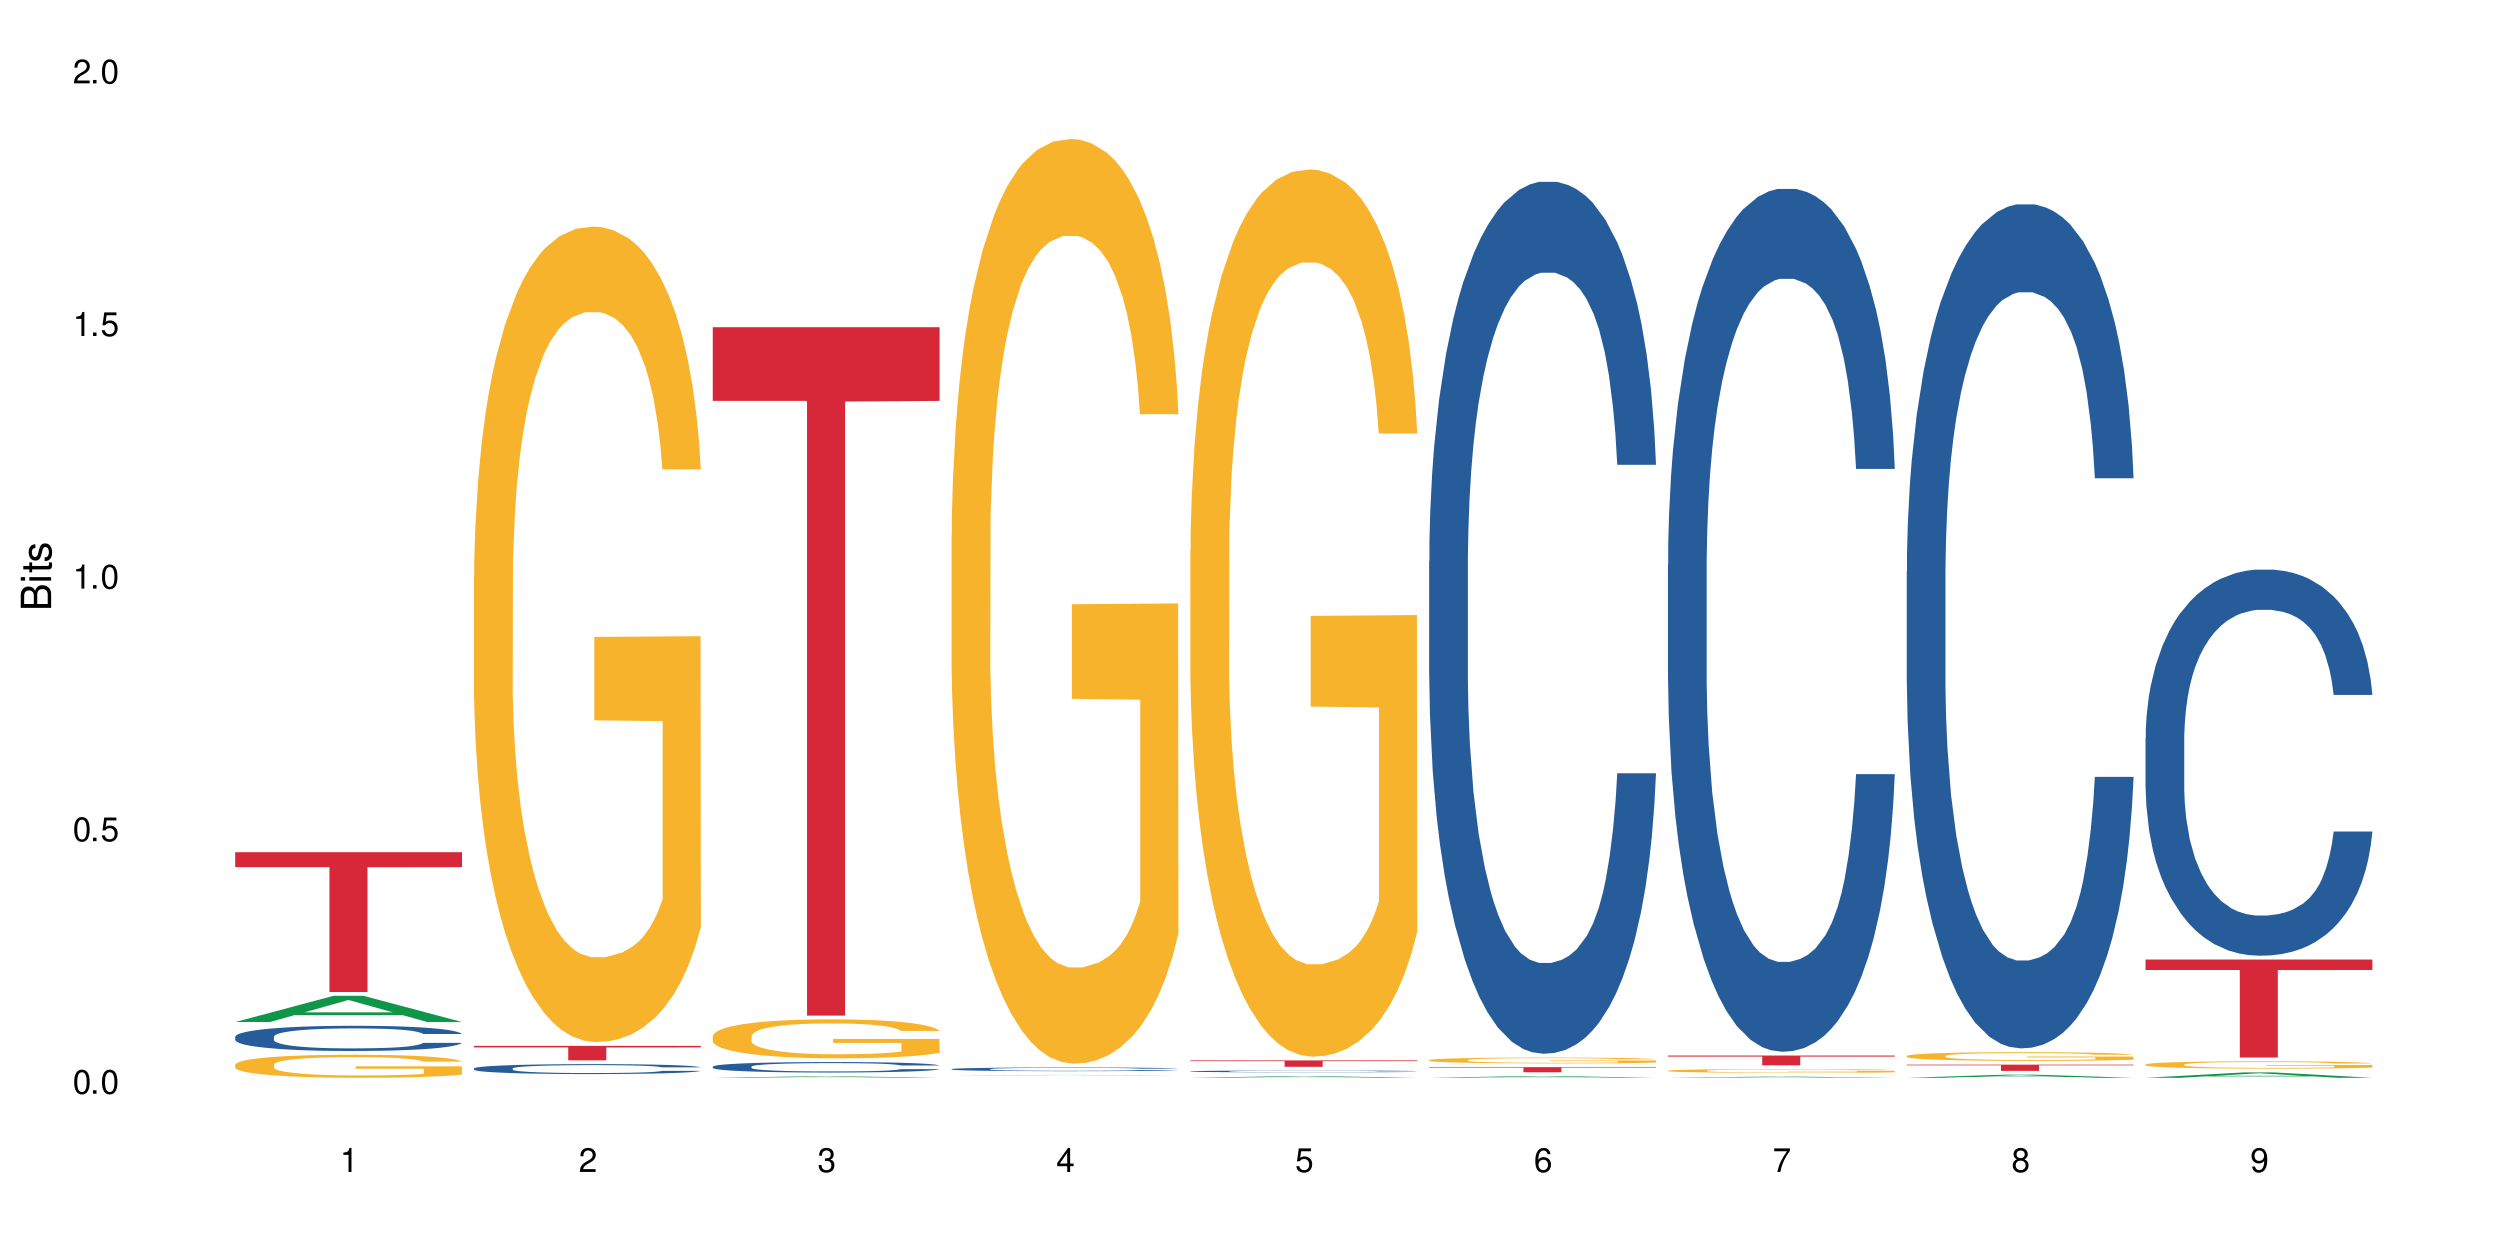 <?xml version="1.0" encoding="UTF-8"?>
<svg xmlns="http://www.w3.org/2000/svg" xmlns:xlink="http://www.w3.org/1999/xlink" width="720" height="360" viewBox="0 0 720 360">
<defs>
<g>
<g id="glyph-0-0">
</g>
<g id="glyph-0-1">
<path d="M 2.641 -6.938 C 2 -6.938 1.422 -6.656 1.078 -6.172 C 0.641 -5.562 0.406 -4.641 0.406 -3.359 C 0.406 -1.016 1.188 0.219 2.641 0.219 C 4.078 0.219 4.859 -1.016 4.859 -3.297 C 4.859 -4.641 4.656 -5.547 4.203 -6.172 C 3.844 -6.656 3.281 -6.938 2.641 -6.938 Z M 2.641 -6.188 C 3.547 -6.188 4 -5.25 4 -3.375 C 4 -1.406 3.562 -0.484 2.625 -0.484 C 1.734 -0.484 1.281 -1.438 1.281 -3.344 C 1.281 -5.25 1.734 -6.188 2.641 -6.188 Z M 2.641 -6.188 "/>
</g>
<g id="glyph-0-2">
<path d="M 1.828 -1 L 0.828 -1 L 0.828 0 L 1.828 0 Z M 1.828 -1 "/>
</g>
<g id="glyph-0-3">
<path d="M 4.562 -6.797 L 1.062 -6.797 L 0.547 -3.094 L 1.328 -3.094 C 1.719 -3.562 2.047 -3.734 2.578 -3.734 C 3.484 -3.734 4.062 -3.109 4.062 -2.094 C 4.062 -1.125 3.484 -0.531 2.578 -0.531 C 1.828 -0.531 1.375 -0.906 1.188 -1.672 L 0.328 -1.672 C 0.453 -1.109 0.547 -0.844 0.75 -0.594 C 1.125 -0.078 1.828 0.219 2.594 0.219 C 3.969 0.219 4.922 -0.781 4.922 -2.219 C 4.922 -3.562 4.031 -4.484 2.719 -4.484 C 2.25 -4.484 1.859 -4.359 1.469 -4.062 L 1.734 -5.969 L 4.562 -5.969 Z M 4.562 -6.797 "/>
</g>
<g id="glyph-0-4">
<path d="M 2.484 -4.938 L 2.484 0 L 3.328 0 L 3.328 -6.938 L 2.766 -6.938 C 2.469 -5.875 2.281 -5.734 0.984 -5.562 L 0.984 -4.938 Z M 2.484 -4.938 "/>
</g>
<g id="glyph-0-5">
<path d="M 4.859 -0.828 L 1.281 -0.828 C 1.359 -1.406 1.672 -1.781 2.5 -2.281 L 3.469 -2.828 C 4.406 -3.344 4.906 -4.062 4.906 -4.906 C 4.906 -5.484 4.672 -6.031 4.266 -6.406 C 3.859 -6.766 3.375 -6.938 2.719 -6.938 C 1.859 -6.938 1.219 -6.625 0.844 -6.031 C 0.609 -5.672 0.5 -5.234 0.484 -4.531 L 1.328 -4.531 C 1.359 -5.016 1.406 -5.281 1.531 -5.516 C 1.75 -5.938 2.188 -6.203 2.703 -6.203 C 3.469 -6.203 4.031 -5.641 4.031 -4.891 C 4.031 -4.344 3.719 -3.859 3.125 -3.516 L 2.234 -3 C 0.812 -2.172 0.406 -1.531 0.328 -0.016 L 4.859 -0.016 Z M 4.859 -0.828 "/>
</g>
<g id="glyph-0-6">
<path d="M 2.125 -3.188 L 2.578 -3.188 C 3.5 -3.188 3.984 -2.766 3.984 -1.922 C 3.984 -1.062 3.469 -0.531 2.594 -0.531 C 1.656 -0.531 1.203 -1 1.156 -2.016 L 0.312 -2.016 C 0.344 -1.453 0.438 -1.094 0.609 -0.781 C 0.953 -0.109 1.625 0.219 2.547 0.219 C 3.953 0.219 4.859 -0.625 4.859 -1.938 C 4.859 -2.828 4.516 -3.297 3.703 -3.594 C 4.344 -3.844 4.656 -4.328 4.656 -5.031 C 4.656 -6.219 3.875 -6.938 2.578 -6.938 C 1.203 -6.938 0.484 -6.172 0.453 -4.703 L 1.297 -4.703 C 1.312 -5.125 1.344 -5.359 1.453 -5.578 C 1.641 -5.969 2.062 -6.203 2.594 -6.203 C 3.344 -6.203 3.797 -5.75 3.797 -5 C 3.797 -4.516 3.609 -4.219 3.25 -4.047 C 3.016 -3.953 2.703 -3.922 2.125 -3.906 Z M 2.125 -3.188 "/>
</g>
<g id="glyph-0-7">
<path d="M 3.141 -1.672 L 3.141 0 L 3.984 0 L 3.984 -1.672 L 4.984 -1.672 L 4.984 -2.438 L 3.984 -2.438 L 3.984 -6.938 L 3.359 -6.938 L 0.266 -2.578 L 0.266 -1.672 Z M 3.141 -2.438 L 1 -2.438 L 3.141 -5.5 Z M 3.141 -2.438 "/>
</g>
<g id="glyph-0-8">
<path d="M 4.781 -5.125 C 4.609 -6.266 3.891 -6.938 2.844 -6.938 C 2.094 -6.938 1.422 -6.578 1.031 -5.953 C 0.594 -5.266 0.406 -4.422 0.406 -3.172 C 0.406 -2 0.578 -1.25 0.984 -0.641 C 1.359 -0.078 1.953 0.219 2.703 0.219 C 3.984 0.219 4.922 -0.75 4.922 -2.094 C 4.922 -3.375 4.062 -4.281 2.844 -4.281 C 2.172 -4.281 1.641 -4.031 1.281 -3.516 C 1.281 -5.234 1.828 -6.188 2.797 -6.188 C 3.391 -6.188 3.797 -5.797 3.938 -5.125 Z M 2.734 -3.531 C 3.547 -3.531 4.062 -2.953 4.062 -2.031 C 4.062 -1.156 3.484 -0.531 2.703 -0.531 C 1.922 -0.531 1.328 -1.188 1.328 -2.078 C 1.328 -2.938 1.906 -3.531 2.734 -3.531 Z M 2.734 -3.531 "/>
</g>
<g id="glyph-0-9">
<path d="M 4.984 -6.797 L 0.438 -6.797 L 0.438 -5.969 L 4.109 -5.969 C 2.5 -3.656 1.828 -2.234 1.328 0 L 2.219 0 C 2.594 -2.172 3.453 -4.047 4.984 -6.094 Z M 4.984 -6.797 "/>
</g>
<g id="glyph-0-10">
<path d="M 3.75 -3.656 C 4.469 -4.094 4.688 -4.438 4.688 -5.078 C 4.688 -6.172 3.844 -6.938 2.641 -6.938 C 1.438 -6.938 0.594 -6.172 0.594 -5.094 C 0.594 -4.438 0.812 -4.094 1.516 -3.656 C 0.734 -3.266 0.359 -2.703 0.359 -1.922 C 0.359 -0.656 1.281 0.219 2.641 0.219 C 3.984 0.219 4.922 -0.656 4.922 -1.922 C 4.922 -2.703 4.531 -3.266 3.75 -3.656 Z M 2.641 -6.188 C 3.359 -6.188 3.812 -5.75 3.812 -5.062 C 3.812 -4.406 3.344 -3.984 2.641 -3.984 C 1.922 -3.984 1.453 -4.406 1.453 -5.078 C 1.453 -5.75 1.922 -6.188 2.641 -6.188 Z M 2.641 -3.266 C 3.484 -3.266 4.062 -2.719 4.062 -1.906 C 4.062 -1.078 3.484 -0.531 2.625 -0.531 C 1.797 -0.531 1.219 -1.094 1.219 -1.906 C 1.219 -2.719 1.781 -3.266 2.641 -3.266 Z M 2.641 -3.266 "/>
</g>
<g id="glyph-0-11">
<path d="M 0.516 -1.578 C 0.672 -0.453 1.406 0.219 2.438 0.219 C 3.188 0.219 3.859 -0.141 4.266 -0.766 C 4.688 -1.453 4.891 -2.297 4.891 -3.547 C 4.891 -4.719 4.703 -5.453 4.312 -6.078 C 3.938 -6.641 3.344 -6.938 2.594 -6.938 C 1.297 -6.938 0.359 -5.969 0.359 -4.625 C 0.359 -3.344 1.234 -2.453 2.453 -2.453 C 3.094 -2.453 3.578 -2.672 4.016 -3.203 C 4 -1.484 3.469 -0.531 2.5 -0.531 C 1.906 -0.531 1.484 -0.906 1.359 -1.578 Z M 2.578 -6.203 C 3.375 -6.203 3.969 -5.531 3.969 -4.641 C 3.969 -3.797 3.391 -3.188 2.547 -3.188 C 1.734 -3.188 1.234 -3.766 1.234 -4.688 C 1.234 -5.562 1.797 -6.203 2.578 -6.203 Z M 2.578 -6.203 "/>
</g>
<g id="glyph-1-0">
</g>
<g id="glyph-1-1">
<path d="M 0 -0.953 L 0 -4.891 C 0 -5.719 -0.234 -6.344 -0.734 -6.797 C -1.188 -7.234 -1.812 -7.469 -2.5 -7.469 C -3.547 -7.469 -4.188 -7 -4.625 -5.875 C -4.984 -6.688 -5.625 -7.094 -6.531 -7.094 C -7.172 -7.094 -7.734 -6.859 -8.141 -6.391 C -8.562 -5.922 -8.75 -5.344 -8.75 -4.5 L -8.75 -0.953 Z M -4.984 -2.062 L -7.766 -2.062 L -7.766 -4.219 C -7.766 -4.844 -7.688 -5.203 -7.453 -5.5 C -7.219 -5.812 -6.859 -5.969 -6.375 -5.969 C -5.891 -5.969 -5.531 -5.812 -5.297 -5.5 C -5.062 -5.203 -4.984 -4.844 -4.984 -4.219 Z M -0.984 -2.062 L -4 -2.062 L -4 -4.781 C -4 -5.766 -3.438 -6.359 -2.484 -6.359 C -1.547 -6.359 -0.984 -5.766 -0.984 -4.781 Z M -0.984 -2.062 "/>
</g>
<g id="glyph-1-2">
<path d="M -6.281 -1.797 L -6.281 -0.797 L 0 -0.797 L 0 -1.797 Z M -8.75 -1.797 L -8.75 -0.797 L -7.484 -0.797 L -7.484 -1.797 Z M -8.75 -1.797 "/>
</g>
<g id="glyph-1-3">
<path d="M -6.281 -3.047 L -6.281 -2.016 L -8.016 -2.016 L -8.016 -1.016 L -6.281 -1.016 L -6.281 -0.172 L -5.469 -0.172 L -5.469 -1.016 L -0.719 -1.016 C -0.078 -1.016 0.281 -1.453 0.281 -2.234 C 0.281 -2.5 0.25 -2.719 0.188 -3.047 L -0.641 -3.047 C -0.609 -2.906 -0.594 -2.766 -0.594 -2.562 C -0.594 -2.141 -0.719 -2.016 -1.156 -2.016 L -5.469 -2.016 L -5.469 -3.047 Z M -6.281 -3.047 "/>
</g>
<g id="glyph-1-4">
<path d="M -4.531 -5.25 C -5.766 -5.25 -6.469 -4.422 -6.469 -2.969 C -6.469 -1.516 -5.719 -0.562 -4.547 -0.562 C -3.562 -0.562 -3.094 -1.062 -2.734 -2.562 L -2.516 -3.484 C -2.344 -4.188 -2.094 -4.469 -1.641 -4.469 C -1.047 -4.469 -0.641 -3.875 -0.641 -3 C -0.641 -2.453 -0.797 -2 -1.062 -1.75 C -1.25 -1.594 -1.422 -1.531 -1.875 -1.469 L -1.875 -0.406 C -0.422 -0.453 0.281 -1.266 0.281 -2.922 C 0.281 -4.5 -0.5 -5.516 -1.719 -5.516 C -2.656 -5.516 -3.172 -4.984 -3.469 -3.734 L -3.703 -2.766 C -3.891 -1.953 -4.156 -1.609 -4.594 -1.609 C -5.188 -1.609 -5.547 -2.125 -5.547 -2.938 C -5.547 -3.75 -5.203 -4.172 -4.531 -4.203 Z M -4.531 -5.25 "/>
</g>
</g>
</defs>
<rect x="-72" y="-36" width="864" height="432" fill="rgb(100%, 100%, 100%)" fill-opacity="1"/>
<path fill-rule="nonzero" fill="rgb(6.275%, 58.824%, 28.235%)" fill-opacity="1" d="M 67.73 294.34 L 67.801 294.332 L 96.07 286.789 L 104.656 286.789 L 133.066 294.348 L 123.082 294.348 L 115.965 292.375 L 84.762 292.375 L 77.781 294.34 L 67.73 294.34 L 87.766 291.559 L 113.102 291.551 L 100.469 288.023 L 100.328 288.016 L 100.188 288.035 L 87.695 291.551 L 87.766 291.559 Z M 67.73 294.34 "/>
<path fill-rule="nonzero" fill="rgb(14.51%, 36.078%, 60%)" fill-opacity="1" d="M 67.73 298.59 L 67.812 298.582 L 67.812 298.422 L 68.051 298.172 L 68.605 297.852 L 69.164 297.633 L 70.598 297.242 L 72.59 296.863 L 74.664 296.574 L 76.176 296.402 L 77.531 296.27 L 80.637 296.023 L 82.629 295.898 L 84.781 295.785 L 87.41 295.672 L 89.324 295.605 L 93.625 295.5 L 96.812 295.453 L 99.281 295.434 L 104.621 295.434 L 107.809 295.461 L 110.117 295.492 L 112.668 295.547 L 114.82 295.605 L 118.562 295.75 L 121.91 295.938 L 123.426 296.043 L 125.816 296.25 L 127.648 296.449 L 128.922 296.621 L 130.355 296.863 L 131.629 297.164 L 132.586 297.5 L 133.066 297.785 L 121.91 297.785 L 121.352 297.52 L 120.715 297.316 L 119.52 297.043 L 118.324 296.852 L 116.652 296.66 L 115.137 296.535 L 113.066 296.406 L 111.234 296.328 L 109.32 296.27 L 107.488 296.23 L 103.984 296.188 L 99.922 296.188 L 98.406 296.203 L 95.297 296.254 L 93.625 296.301 L 91.234 296.395 L 89.562 296.48 L 87.57 296.613 L 86.215 296.727 L 84.543 296.898 L 83.348 297.051 L 81.992 297.27 L 81.195 297.434 L 80.48 297.621 L 79.84 297.84 L 79.363 298.07 L 79.043 298.316 L 78.887 298.555 L 78.887 299.582 L 79.043 299.82 L 79.441 300.098 L 80.48 300.504 L 81.992 300.855 L 83.746 301.133 L 85.418 301.332 L 86.375 301.426 L 87.648 301.531 L 89.641 301.664 L 92.512 301.797 L 94.184 301.848 L 96.734 301.902 L 99.363 301.93 L 102.867 301.93 L 105.977 301.902 L 108.047 301.867 L 110.199 301.816 L 113.145 301.703 L 114.98 301.598 L 116.57 301.473 L 117.766 301.344 L 118.562 301.238 L 119.758 301.035 L 120.715 300.809 L 121.434 300.574 L 121.91 300.352 L 133.066 300.352 L 132.586 300.617 L 131.871 300.875 L 131.152 301.066 L 130.039 301.297 L 128.762 301.504 L 126.93 301.734 L 125.418 301.887 L 123.426 302.055 L 121.59 302.18 L 119.602 302.293 L 116.652 302.426 L 114.738 302.492 L 112.668 302.551 L 110.199 302.605 L 107.09 302.652 L 103.746 302.676 L 100.637 302.684 L 97.289 302.672 L 94.82 302.645 L 91.555 302.586 L 87.492 302.465 L 84.543 302.34 L 82.23 302.215 L 80.238 302.082 L 78.008 301.902 L 75.141 301.609 L 73.387 301.383 L 72.191 301.199 L 70.84 300.941 L 69.883 300.707 L 68.766 300.336 L 67.969 299.867 L 67.73 299.504 Z M 67.73 298.59 "/>
<path fill-rule="nonzero" fill="rgb(96.863%, 70.196%, 16.863%)" fill-opacity="1" d="M 67.73 306.613 L 67.812 306.609 L 67.812 306.488 L 68.129 306.215 L 68.926 305.836 L 69.961 305.527 L 71.078 305.285 L 71.793 305.16 L 72.988 304.977 L 74.023 304.844 L 76.656 304.57 L 80 304.316 L 81.832 304.207 L 83.906 304.102 L 86.852 303.988 L 88.207 303.945 L 92.352 303.848 L 97.051 303.789 L 102.23 303.77 L 104.621 303.777 L 107.887 303.801 L 112.348 303.867 L 114.898 303.926 L 116.891 303.988 L 118.961 304.066 L 121.512 304.188 L 123.902 304.332 L 125.816 304.48 L 127.727 304.66 L 129.32 304.855 L 130.676 305.066 L 131.871 305.32 L 132.586 305.535 L 133.066 305.746 L 121.988 305.746 L 121.352 305.535 L 120.637 305.371 L 119.441 305.172 L 118.246 305.023 L 117.051 304.91 L 114.82 304.754 L 112.906 304.656 L 110.516 304.57 L 108.207 304.516 L 105.578 304.48 L 103.984 304.469 L 99.762 304.469 L 95.938 304.508 L 93.707 304.559 L 92.113 304.605 L 89.879 304.699 L 88.527 304.77 L 87.73 304.82 L 85.34 305.008 L 83.746 305.176 L 82.871 305.293 L 81.754 305.473 L 80.957 305.637 L 80.082 305.879 L 79.602 306.062 L 78.965 306.473 L 78.887 307.566 L 79.125 307.797 L 79.602 308.047 L 80.238 308.262 L 81.195 308.492 L 82.152 308.668 L 83.824 308.906 L 85.258 309.062 L 86.375 309.168 L 88.527 309.332 L 89.402 309.387 L 91.473 309.496 L 93.625 309.578 L 96.254 309.652 L 98.246 309.688 L 101.434 309.719 L 105.496 309.719 L 110.277 309.684 L 113.305 309.633 L 115.379 309.586 L 116.73 309.543 L 118.406 309.477 L 119.602 309.414 L 120.715 309.348 L 122.07 309.246 L 122.07 307.797 L 102.391 307.789 L 102.391 307.109 L 132.984 307.105 L 133.066 309.477 L 131.391 309.641 L 129.32 309.797 L 127.328 309.918 L 125.258 310.023 L 122.309 310.137 L 119.918 310.211 L 116.254 310.297 L 112.906 310.352 L 109.402 310.387 L 106.293 310.402 L 102.629 310.41 L 99.363 310.398 L 95.855 310.363 L 93.066 310.312 L 90.52 310.254 L 87.969 310.176 L 84.781 310.047 L 82.711 309.945 L 80.559 309.816 L 78.406 309.664 L 76.496 309.5 L 75.219 309.375 L 73.945 309.227 L 72.59 309.047 L 71.316 308.84 L 70.359 308.652 L 69.484 308.438 L 68.848 308.238 L 68.211 307.965 L 67.891 307.746 L 67.73 307.559 Z M 67.73 306.613 "/>
<path fill-rule="nonzero" fill="rgb(83.922%, 15.686%, 22.353%)" fill-opacity="1" d="M 67.73 245.43 L 133.066 245.43 L 133.066 249.742 L 105.836 249.781 L 105.836 285.703 L 94.879 285.703 L 94.879 249.816 L 94.723 249.742 L 67.73 249.742 Z M 67.73 245.43 "/>
<path fill-rule="nonzero" fill="rgb(14.51%, 36.078%, 60%)" fill-opacity="1" d="M 136.504 307.715 L 136.582 307.711 L 136.582 307.648 L 136.824 307.547 L 137.379 307.422 L 137.938 307.336 L 139.371 307.184 L 141.363 307.031 L 143.434 306.918 L 144.949 306.852 L 146.305 306.797 L 149.41 306.699 L 151.402 306.652 L 153.555 306.605 L 156.184 306.562 L 158.098 306.535 L 162.398 306.492 L 165.586 306.477 L 168.055 306.469 L 173.395 306.469 L 176.582 306.477 L 178.891 306.492 L 181.441 306.512 L 183.594 306.535 L 187.336 306.594 L 190.684 306.668 L 192.195 306.707 L 194.586 306.789 L 196.418 306.867 L 197.695 306.938 L 199.129 307.031 L 200.402 307.152 L 201.359 307.285 L 201.836 307.398 L 190.684 307.398 L 190.125 307.293 L 189.488 307.211 L 188.293 307.102 L 187.098 307.027 L 185.426 306.953 L 183.91 306.902 L 181.84 306.852 L 180.008 306.82 L 178.094 306.797 L 176.262 306.781 L 172.758 306.766 L 168.691 306.766 L 167.18 306.77 L 164.07 306.793 L 162.398 306.809 L 160.008 306.848 L 158.336 306.883 L 156.344 306.934 L 154.988 306.977 L 153.316 307.047 L 152.121 307.105 L 150.766 307.191 L 149.969 307.258 L 149.25 307.332 L 148.613 307.418 L 148.137 307.508 L 147.816 307.605 L 147.66 307.699 L 147.66 308.105 L 147.816 308.199 L 148.215 308.309 L 149.25 308.469 L 150.766 308.609 L 152.52 308.719 L 154.191 308.797 L 155.148 308.832 L 156.422 308.875 L 158.414 308.926 L 161.281 308.98 L 162.957 309 L 165.504 309.023 L 168.137 309.031 L 171.641 309.031 L 174.746 309.023 L 176.82 309.008 L 178.973 308.988 L 181.918 308.941 L 183.75 308.902 L 185.344 308.852 L 186.539 308.801 L 187.336 308.762 L 188.531 308.68 L 189.488 308.59 L 190.203 308.5 L 190.684 308.41 L 201.836 308.41 L 201.359 308.516 L 200.645 308.617 L 199.926 308.691 L 198.809 308.785 L 197.535 308.863 L 195.703 308.957 L 194.188 309.016 L 192.195 309.082 L 190.363 309.133 L 188.371 309.176 L 185.426 309.227 L 183.512 309.254 L 181.441 309.277 L 178.973 309.301 L 175.863 309.316 L 172.516 309.328 L 169.41 309.332 L 166.062 309.324 L 163.594 309.316 L 160.328 309.293 L 156.262 309.242 L 153.316 309.195 L 151.004 309.145 L 149.012 309.094 L 146.781 309.023 L 143.914 308.906 L 142.16 308.816 L 140.965 308.746 L 139.609 308.641 L 138.656 308.551 L 137.539 308.402 L 136.742 308.219 L 136.504 308.074 Z M 136.504 307.715 "/>
<path fill-rule="nonzero" fill="rgb(96.863%, 70.196%, 16.863%)" fill-opacity="1" d="M 136.504 165.848 L 136.582 165.633 L 136.582 161.34 L 136.902 151.688 L 137.699 138.391 L 138.734 127.449 L 139.852 118.867 L 140.566 114.363 L 141.762 107.93 L 142.797 103.211 L 145.426 93.559 L 148.773 84.547 L 150.605 80.688 L 152.68 77.039 L 155.625 72.965 L 156.98 71.461 L 161.125 68.031 L 165.824 65.887 L 171.004 65.242 L 173.395 65.457 L 176.66 66.312 L 181.121 68.672 L 183.672 70.82 L 185.664 72.965 L 187.734 75.754 L 190.285 80.043 L 192.676 85.191 L 194.586 90.34 L 196.5 96.773 L 198.094 103.637 L 199.449 111.145 L 200.645 120.156 L 201.359 127.664 L 201.836 135.172 L 190.762 135.172 L 190.125 127.664 L 189.41 121.871 L 188.215 114.793 L 187.02 109.645 L 185.824 105.57 L 183.594 99.992 L 181.68 96.559 L 179.289 93.559 L 176.98 91.625 L 174.348 90.34 L 172.758 89.91 L 168.535 89.91 L 164.707 91.41 L 162.477 93.129 L 160.883 94.844 L 158.652 98.062 L 157.301 100.637 L 156.504 102.352 L 154.113 109 L 152.52 115.008 L 151.641 119.082 L 150.527 125.52 L 149.73 131.309 L 148.852 139.891 L 148.375 146.324 L 147.738 160.914 L 147.66 199.523 L 147.898 207.676 L 148.375 216.469 L 149.012 224.191 L 149.969 232.344 L 150.926 238.562 L 152.598 246.93 L 154.031 252.508 L 155.148 256.152 L 157.301 261.945 L 158.176 263.875 L 160.246 267.738 L 162.398 270.738 L 165.027 273.312 L 167.02 274.602 L 170.207 275.672 L 174.27 275.672 L 179.051 274.387 L 182.078 272.672 L 184.148 270.953 L 185.504 269.453 L 187.176 267.094 L 188.371 264.949 L 189.488 262.59 L 190.844 258.941 L 190.844 207.676 L 171.164 207.461 L 171.164 183.434 L 201.758 183.223 L 201.836 267.094 L 200.164 272.887 L 198.094 278.461 L 196.102 282.754 L 194.031 286.398 L 191.082 290.477 L 188.691 293.051 L 185.027 296.051 L 181.68 297.984 L 178.176 299.27 L 175.066 299.914 L 171.402 300.129 L 168.137 299.699 L 164.629 298.41 L 161.84 296.695 L 159.289 294.551 L 156.742 291.762 L 153.555 287.258 L 151.484 283.609 L 149.332 279.105 L 147.18 273.742 L 145.27 267.953 L 143.992 263.445 L 142.719 258.297 L 141.363 251.863 L 140.09 244.57 L 139.133 237.922 L 138.258 230.414 L 137.617 223.332 L 136.98 213.68 L 136.664 205.957 L 136.504 199.309 Z M 136.504 165.848 "/>
<path fill-rule="nonzero" fill="rgb(83.922%, 15.686%, 22.353%)" fill-opacity="1" d="M 136.504 301.215 L 201.836 301.215 L 201.836 301.66 L 174.609 301.664 L 174.609 305.383 L 163.652 305.383 L 163.652 301.668 L 163.496 301.66 L 136.504 301.66 Z M 136.504 301.215 "/>
<path fill-rule="nonzero" fill="rgb(6.275%, 58.824%, 28.235%)" fill-opacity="1" d="M 205.277 310.41 L 205.348 310.41 L 233.617 309.969 L 242.203 309.969 L 270.609 310.41 L 260.629 310.41 L 253.508 310.297 L 222.309 310.297 L 215.328 310.41 L 205.277 310.41 L 225.309 310.25 L 250.648 310.246 L 238.012 310.043 L 237.734 310.043 L 225.238 310.246 L 225.309 310.25 Z M 205.277 310.41 "/>
<path fill-rule="nonzero" fill="rgb(14.51%, 36.078%, 60%)" fill-opacity="1" d="M 205.277 307.184 L 205.355 307.18 L 205.355 307.113 L 205.594 307.012 L 206.152 306.879 L 206.711 306.785 L 208.145 306.625 L 210.137 306.469 L 212.207 306.348 L 213.723 306.273 L 215.078 306.219 L 218.184 306.117 L 220.176 306.066 L 222.328 306.02 L 224.957 305.973 L 226.867 305.945 L 231.172 305.902 L 234.359 305.883 L 236.828 305.875 L 242.168 305.875 L 245.352 305.883 L 247.664 305.898 L 250.215 305.918 L 252.363 305.945 L 256.109 306.004 L 259.457 306.082 L 260.969 306.125 L 263.359 306.211 L 265.191 306.293 L 266.469 306.367 L 267.902 306.469 L 269.176 306.59 L 270.133 306.73 L 270.609 306.852 L 259.457 306.852 L 258.898 306.738 L 258.262 306.656 L 257.066 306.543 L 255.871 306.461 L 254.195 306.383 L 252.684 306.328 L 250.613 306.277 L 248.777 306.246 L 246.867 306.219 L 245.035 306.203 L 241.527 306.188 L 237.465 306.188 L 235.953 306.191 L 232.844 306.215 L 231.172 306.234 L 228.781 306.273 L 227.109 306.309 L 225.117 306.363 L 223.762 306.41 L 222.09 306.48 L 220.895 306.543 L 219.539 306.637 L 218.742 306.703 L 218.023 306.781 L 217.387 306.871 L 216.91 306.969 L 216.59 307.07 L 216.43 307.168 L 216.43 307.598 L 216.59 307.695 L 216.988 307.812 L 218.023 307.98 L 219.539 308.125 L 221.293 308.242 L 222.965 308.324 L 223.922 308.363 L 225.195 308.406 L 227.188 308.461 L 230.055 308.516 L 231.73 308.539 L 234.277 308.559 L 236.906 308.57 L 240.414 308.57 L 243.52 308.559 L 245.594 308.547 L 247.742 308.523 L 250.691 308.477 L 252.523 308.434 L 254.117 308.383 L 255.312 308.328 L 256.109 308.285 L 257.305 308.199 L 258.262 308.105 L 258.977 308.008 L 259.457 307.914 L 270.609 307.914 L 270.133 308.027 L 269.414 308.133 L 268.699 308.215 L 267.582 308.309 L 266.309 308.395 L 264.477 308.492 L 262.961 308.555 L 260.969 308.625 L 259.137 308.676 L 257.145 308.723 L 254.195 308.777 L 252.285 308.805 L 250.215 308.828 L 247.742 308.852 L 244.637 308.871 L 241.289 308.883 L 238.184 308.883 L 234.836 308.879 L 232.367 308.867 L 229.098 308.844 L 225.035 308.793 L 222.09 308.742 L 219.777 308.688 L 217.785 308.633 L 215.555 308.559 L 212.688 308.438 L 210.934 308.344 L 209.738 308.27 L 208.383 308.16 L 207.426 308.062 L 206.312 307.91 L 205.516 307.715 L 205.277 307.562 Z M 205.277 307.184 "/>
<path fill-rule="nonzero" fill="rgb(96.863%, 70.196%, 16.863%)" fill-opacity="1" d="M 205.277 298.379 L 205.355 298.371 L 205.355 298.164 L 205.676 297.703 L 206.473 297.07 L 207.508 296.547 L 208.621 296.141 L 209.34 295.926 L 210.535 295.617 L 211.57 295.391 L 214.199 294.93 L 217.547 294.5 L 219.379 294.316 L 221.449 294.145 L 224.398 293.949 L 225.754 293.879 L 229.895 293.715 L 234.598 293.609 L 239.777 293.582 L 242.168 293.59 L 245.434 293.633 L 249.895 293.742 L 252.445 293.848 L 254.438 293.949 L 256.508 294.082 L 259.059 294.285 L 261.449 294.531 L 263.359 294.777 L 265.273 295.086 L 266.867 295.414 L 268.219 295.77 L 269.414 296.199 L 270.133 296.559 L 270.609 296.918 L 259.535 296.918 L 258.898 296.559 L 258.18 296.281 L 256.984 295.945 L 255.789 295.699 L 254.594 295.504 L 252.363 295.238 L 250.453 295.074 L 248.062 294.93 L 245.75 294.84 L 243.121 294.777 L 241.527 294.758 L 237.305 294.758 L 233.48 294.828 L 231.25 294.91 L 229.656 294.992 L 227.426 295.145 L 226.07 295.27 L 225.273 295.352 L 222.883 295.668 L 221.293 295.953 L 220.414 296.148 L 219.301 296.457 L 218.504 296.734 L 217.625 297.141 L 217.148 297.449 L 216.512 298.145 L 216.43 299.988 L 216.672 300.375 L 217.148 300.797 L 217.785 301.164 L 218.742 301.555 L 219.699 301.852 L 221.371 302.25 L 222.805 302.516 L 223.922 302.688 L 226.07 302.965 L 226.949 303.059 L 229.02 303.242 L 231.172 303.387 L 233.801 303.508 L 235.793 303.57 L 238.98 303.621 L 243.043 303.621 L 247.824 303.559 L 250.852 303.477 L 252.922 303.395 L 254.277 303.324 L 255.949 303.211 L 257.145 303.109 L 258.262 302.996 L 259.613 302.82 L 259.613 300.375 L 239.934 300.367 L 239.934 299.219 L 270.531 299.211 L 270.609 303.211 L 268.938 303.488 L 266.867 303.754 L 264.875 303.957 L 262.801 304.133 L 259.855 304.328 L 257.465 304.449 L 253.801 304.594 L 250.453 304.684 L 246.945 304.746 L 243.84 304.777 L 240.176 304.785 L 236.906 304.766 L 233.402 304.707 L 230.613 304.625 L 228.062 304.52 L 225.516 304.387 L 222.328 304.172 L 220.254 304 L 218.105 303.785 L 215.953 303.527 L 214.039 303.25 L 212.766 303.035 L 211.492 302.793 L 210.137 302.484 L 208.863 302.137 L 207.906 301.82 L 207.027 301.461 L 206.391 301.125 L 205.754 300.664 L 205.438 300.293 L 205.277 299.977 Z M 205.277 298.379 "/>
<path fill-rule="nonzero" fill="rgb(83.922%, 15.686%, 22.353%)" fill-opacity="1" d="M 205.277 94.234 L 270.609 94.234 L 270.609 115.457 L 243.383 115.645 L 243.383 292.496 L 232.426 292.496 L 232.426 115.828 L 232.266 115.457 L 205.277 115.457 Z M 205.277 94.234 "/>
<path fill-rule="nonzero" fill="rgb(6.275%, 58.824%, 28.235%)" fill-opacity="1" d="M 274.051 309.715 L 274.117 309.715 L 302.387 309.582 L 310.973 309.582 L 339.383 309.715 L 329.402 309.715 L 322.281 309.68 L 291.082 309.68 L 284.102 309.715 L 274.051 309.715 L 294.082 309.668 L 319.422 309.668 L 306.785 309.605 L 306.508 309.605 L 294.012 309.668 L 294.082 309.668 Z M 274.051 309.715 "/>
<path fill-rule="nonzero" fill="rgb(14.51%, 36.078%, 60%)" fill-opacity="1" d="M 274.051 307.895 L 274.129 307.891 L 274.129 307.867 L 274.367 307.832 L 274.926 307.785 L 275.484 307.754 L 276.918 307.695 L 278.91 307.641 L 280.98 307.598 L 282.496 307.57 L 283.848 307.551 L 286.957 307.516 L 288.949 307.496 L 291.102 307.48 L 293.73 307.465 L 295.641 307.453 L 299.945 307.438 L 303.129 307.43 L 310.938 307.43 L 314.125 307.434 L 316.438 307.438 L 318.984 307.445 L 321.137 307.453 L 324.883 307.477 L 328.23 307.504 L 329.742 307.52 L 332.133 307.547 L 333.965 307.578 L 335.238 307.602 L 336.676 307.641 L 337.949 307.684 L 338.906 307.734 L 339.383 307.773 L 328.23 307.773 L 327.672 307.734 L 327.035 307.707 L 325.84 307.664 L 324.645 307.637 L 322.969 307.609 L 321.457 307.59 L 319.383 307.57 L 317.551 307.559 L 315.641 307.551 L 313.809 307.547 L 310.301 307.539 L 306.238 307.539 L 304.723 307.543 L 301.617 307.551 L 299.945 307.555 L 297.555 307.57 L 295.879 307.582 L 293.887 307.602 L 292.535 307.617 L 290.859 307.645 L 289.664 307.668 L 288.312 307.699 L 287.516 307.723 L 286.797 307.75 L 286.16 307.781 L 285.684 307.816 L 285.363 307.852 L 285.203 307.887 L 285.203 308.039 L 285.363 308.074 L 285.762 308.117 L 286.797 308.176 L 288.312 308.227 L 290.062 308.27 L 291.738 308.297 L 292.691 308.312 L 293.969 308.328 L 295.961 308.348 L 298.828 308.367 L 300.5 308.375 L 303.051 308.383 L 305.68 308.387 L 309.188 308.387 L 312.293 308.383 L 314.363 308.375 L 316.516 308.367 L 319.465 308.352 L 321.297 308.336 L 322.891 308.316 L 324.086 308.301 L 324.883 308.285 L 326.078 308.254 L 327.035 308.219 L 327.75 308.188 L 328.23 308.152 L 339.383 308.152 L 338.906 308.191 L 338.188 308.23 L 337.473 308.258 L 336.355 308.293 L 335.082 308.324 L 333.25 308.355 L 331.734 308.379 L 329.742 308.402 L 327.91 308.422 L 325.918 308.438 L 322.969 308.457 L 321.059 308.469 L 318.984 308.477 L 316.516 308.484 L 313.41 308.492 L 310.062 308.496 L 303.609 308.496 L 301.141 308.492 L 297.871 308.48 L 293.809 308.465 L 290.859 308.445 L 288.551 308.426 L 286.559 308.406 L 284.328 308.383 L 281.457 308.34 L 279.707 308.305 L 278.512 308.277 L 277.156 308.238 L 276.199 308.207 L 275.086 308.152 L 274.289 308.082 L 274.051 308.027 Z M 274.051 307.895 "/>
<path fill-rule="nonzero" fill="rgb(96.863%, 70.196%, 16.863%)" fill-opacity="1" d="M 274.051 154.078 L 274.129 153.836 L 274.129 148.973 L 274.449 138.027 L 275.246 122.945 L 276.281 110.543 L 277.395 100.812 L 278.113 95.703 L 279.309 88.406 L 280.344 83.055 L 282.973 72.109 L 286.32 61.895 L 288.152 57.516 L 290.223 53.383 L 293.172 48.762 L 294.527 47.059 L 298.668 43.168 L 303.371 40.734 L 308.547 40.004 L 310.938 40.246 L 314.207 41.219 L 318.668 43.895 L 321.219 46.328 L 323.207 48.762 L 325.281 51.922 L 327.832 56.789 L 330.219 62.625 L 332.133 68.461 L 334.043 75.758 L 335.637 83.543 L 336.992 92.055 L 338.188 102.27 L 338.906 110.785 L 339.383 119.297 L 328.309 119.297 L 327.672 110.785 L 326.953 104.219 L 325.758 96.191 L 324.562 90.352 L 323.367 85.73 L 321.137 79.406 L 319.227 75.516 L 316.836 72.109 L 314.523 69.922 L 311.895 68.461 L 310.301 67.977 L 306.078 67.977 L 302.254 69.68 L 300.023 71.625 L 298.43 73.57 L 296.199 77.219 L 294.844 80.137 L 294.047 82.082 L 291.656 89.625 L 290.062 96.434 L 289.188 101.055 L 288.07 108.352 L 287.273 114.918 L 286.398 124.648 L 285.922 131.945 L 285.285 148.484 L 285.203 192.266 L 285.441 201.508 L 285.922 211.48 L 286.559 220.238 L 287.516 229.48 L 288.469 236.535 L 290.145 246.02 L 291.578 252.344 L 292.691 256.48 L 294.844 263.047 L 295.723 265.234 L 297.793 269.613 L 299.945 273.02 L 302.574 275.938 L 304.566 277.398 L 307.75 278.613 L 311.816 278.613 L 316.598 277.152 L 319.625 275.207 L 321.695 273.262 L 323.051 271.559 L 324.723 268.883 L 325.918 266.453 L 327.035 263.777 L 328.387 259.641 L 328.387 201.508 L 308.707 201.266 L 308.707 174.023 L 339.305 173.781 L 339.383 268.883 L 337.711 275.453 L 335.637 281.777 L 333.645 286.641 L 331.574 290.773 L 328.625 295.395 L 326.238 298.316 L 322.57 301.719 L 319.227 303.91 L 315.719 305.367 L 312.613 306.098 L 308.945 306.34 L 305.68 305.855 L 302.176 304.395 L 299.387 302.449 L 296.836 300.02 L 294.285 296.855 L 291.102 291.746 L 289.027 287.613 L 286.875 282.504 L 284.727 276.426 L 282.812 269.855 L 281.539 264.75 L 280.266 258.91 L 278.91 251.613 L 277.633 243.344 L 276.68 235.805 L 275.801 227.293 L 275.164 219.266 L 274.527 208.32 L 274.207 199.562 L 274.051 192.023 Z M 274.051 154.078 "/>
<path fill-rule="nonzero" fill="rgb(6.275%, 58.824%, 28.235%)" fill-opacity="1" d="M 342.82 310.41 L 342.891 310.41 L 371.16 309.922 L 379.746 309.922 L 408.156 310.41 L 398.176 310.41 L 391.055 310.281 L 359.852 310.281 L 352.875 310.41 L 342.82 310.41 L 362.855 310.23 L 388.191 310.23 L 375.559 310 L 375.281 310 L 362.785 310.23 L 362.855 310.23 Z M 342.82 310.41 "/>
<path fill-rule="nonzero" fill="rgb(14.51%, 36.078%, 60%)" fill-opacity="1" d="M 342.82 308.543 L 342.902 308.539 L 342.902 308.531 L 343.141 308.512 L 343.699 308.488 L 344.258 308.473 L 345.691 308.445 L 347.684 308.418 L 349.754 308.398 L 351.266 308.387 L 352.621 308.375 L 355.73 308.359 L 357.723 308.348 L 359.871 308.34 L 362.5 308.332 L 364.414 308.328 L 368.715 308.32 L 371.902 308.316 L 382.898 308.316 L 385.211 308.32 L 387.758 308.324 L 389.91 308.328 L 393.656 308.34 L 397 308.352 L 398.516 308.359 L 400.906 308.375 L 402.738 308.387 L 404.012 308.402 L 405.445 308.418 L 406.723 308.438 L 407.68 308.465 L 408.156 308.484 L 397 308.484 L 396.445 308.465 L 395.805 308.449 L 394.609 308.43 L 393.414 308.418 L 391.742 308.402 L 390.23 308.395 L 388.156 308.387 L 386.324 308.379 L 384.414 308.375 L 382.578 308.371 L 373.496 308.371 L 370.391 308.375 L 368.715 308.379 L 366.324 308.383 L 364.652 308.391 L 362.66 308.398 L 361.305 308.406 L 359.633 308.422 L 358.438 308.43 L 357.082 308.445 L 356.285 308.457 L 355.57 308.473 L 354.934 308.488 L 354.453 308.504 L 354.137 308.523 L 353.977 308.539 L 353.977 308.613 L 354.137 308.629 L 354.535 308.648 L 355.57 308.68 L 357.082 308.703 L 358.836 308.723 L 360.508 308.738 L 361.465 308.742 L 362.742 308.75 L 364.734 308.762 L 367.602 308.77 L 369.273 308.773 L 371.824 308.777 L 374.453 308.781 L 377.957 308.781 L 381.066 308.777 L 383.137 308.777 L 385.289 308.773 L 388.238 308.766 L 390.07 308.758 L 391.664 308.746 L 392.859 308.738 L 393.656 308.73 L 394.852 308.715 L 395.805 308.699 L 396.523 308.684 L 397 308.668 L 408.156 308.668 L 407.68 308.688 L 406.242 308.719 L 405.129 308.734 L 403.852 308.75 L 402.02 308.766 L 400.508 308.777 L 398.516 308.789 L 396.684 308.797 L 394.691 308.805 L 391.742 308.816 L 389.832 308.82 L 387.758 308.824 L 385.289 308.828 L 382.18 308.832 L 378.836 308.832 L 375.727 308.836 L 372.383 308.832 L 369.91 308.832 L 366.645 308.828 L 362.582 308.82 L 359.633 308.809 L 357.324 308.801 L 355.332 308.793 L 353.102 308.777 L 350.23 308.758 L 348.48 308.742 L 347.285 308.727 L 345.93 308.711 L 344.973 308.691 L 343.859 308.668 L 343.062 308.633 L 342.82 308.605 Z M 342.82 308.543 "/>
<path fill-rule="nonzero" fill="rgb(96.863%, 70.196%, 16.863%)" fill-opacity="1" d="M 342.82 158.234 L 342.902 158 L 342.902 153.336 L 343.219 142.832 L 344.016 128.363 L 345.051 116.465 L 346.168 107.129 L 346.887 102.23 L 348.082 95.227 L 349.117 90.094 L 351.746 79.594 L 355.094 69.793 L 356.926 65.59 L 358.996 61.625 L 361.945 57.191 L 363.297 55.559 L 367.441 51.824 L 372.141 49.488 L 377.32 48.789 L 379.711 49.023 L 382.977 49.957 L 387.441 52.523 L 389.988 54.855 L 391.98 57.191 L 394.055 60.223 L 396.602 64.891 L 398.992 70.492 L 400.906 76.094 L 402.816 83.094 L 404.41 90.562 L 405.766 98.73 L 406.961 108.531 L 407.68 116.695 L 408.156 124.863 L 397.082 124.863 L 396.445 116.695 L 395.727 110.395 L 394.531 102.695 L 393.336 97.094 L 392.141 92.66 L 389.91 86.594 L 387.996 82.859 L 385.609 79.594 L 383.297 77.492 L 380.668 76.094 L 379.074 75.625 L 374.852 75.625 L 371.027 77.258 L 368.797 79.125 L 367.203 80.992 L 364.973 84.492 L 363.617 87.293 L 362.82 89.16 L 360.43 96.395 L 358.836 102.93 L 357.961 107.363 L 356.844 114.363 L 356.047 120.664 L 355.172 130 L 354.695 137 L 354.055 152.867 L 353.977 194.871 L 354.215 203.738 L 354.695 213.309 L 355.332 221.707 L 356.285 230.578 L 357.242 237.344 L 358.918 246.445 L 360.352 252.512 L 361.465 256.48 L 363.617 262.781 L 364.492 264.879 L 366.566 269.082 L 368.715 272.348 L 371.344 275.148 L 373.336 276.547 L 376.523 277.715 L 380.59 277.715 L 385.367 276.316 L 388.395 274.449 L 390.469 272.582 L 391.824 270.949 L 393.496 268.379 L 394.691 266.047 L 395.805 263.48 L 397.16 259.512 L 397.16 203.738 L 377.48 203.508 L 377.48 177.371 L 408.074 177.137 L 408.156 268.379 L 406.484 274.68 L 404.41 280.75 L 402.418 285.414 L 400.348 289.383 L 397.398 293.816 L 395.008 296.617 L 391.344 299.883 L 387.996 301.984 L 384.492 303.383 L 381.387 304.086 L 377.719 304.316 L 374.453 303.852 L 370.949 302.449 L 368.16 300.582 L 365.609 298.25 L 363.059 295.215 L 359.871 290.316 L 357.801 286.348 L 355.648 281.449 L 353.5 275.613 L 351.586 269.312 L 350.312 264.414 L 349.035 258.812 L 347.684 251.812 L 346.406 243.879 L 345.449 236.645 L 344.574 228.477 L 343.938 220.773 L 343.301 210.273 L 342.98 201.875 L 342.82 194.641 Z M 342.82 158.234 "/>
<path fill-rule="nonzero" fill="rgb(83.922%, 15.686%, 22.353%)" fill-opacity="1" d="M 342.82 305.402 L 408.156 305.402 L 408.156 305.598 L 380.926 305.602 L 380.926 307.23 L 369.973 307.23 L 369.973 305.602 L 369.812 305.598 L 342.82 305.598 Z M 342.82 305.402 "/>
<path fill-rule="nonzero" fill="rgb(6.275%, 58.824%, 28.235%)" fill-opacity="1" d="M 411.594 310.41 L 411.664 310.41 L 439.934 309.898 L 448.52 309.898 L 476.93 310.41 L 466.945 310.41 L 459.828 310.277 L 428.625 310.277 L 421.645 310.41 L 411.594 310.41 L 431.629 310.223 L 456.965 310.223 L 444.332 309.984 L 444.051 309.984 L 431.559 310.223 L 431.629 310.223 Z M 411.594 310.41 "/>
<path fill-rule="nonzero" fill="rgb(14.51%, 36.078%, 60%)" fill-opacity="1" d="M 411.594 161.641 L 411.676 161.41 L 411.676 155.902 L 411.914 147.18 L 412.473 136.164 L 413.027 128.59 L 414.461 115.047 L 416.453 101.965 L 418.527 91.863 L 420.039 85.898 L 421.395 81.309 L 424.5 72.812 L 426.492 68.453 L 428.645 64.551 L 431.273 60.648 L 433.188 58.355 L 437.488 54.684 L 440.676 53.074 L 443.145 52.387 L 448.484 52.387 L 451.672 53.305 L 453.98 54.453 L 456.531 56.289 L 458.684 58.355 L 462.426 63.402 L 465.773 69.832 L 467.289 73.504 L 469.68 80.617 L 471.512 87.504 L 472.785 93.473 L 474.219 101.965 L 475.496 112.293 L 476.449 124 L 476.93 133.867 L 465.773 133.867 L 465.215 124.688 L 464.578 117.57 L 463.383 108.16 L 462.188 101.504 L 460.516 94.848 L 459 90.488 L 456.93 86.125 L 455.098 83.371 L 453.184 81.309 L 451.352 79.93 L 447.848 78.551 L 443.785 78.551 L 442.27 79.012 L 439.164 80.848 L 437.488 82.453 L 435.098 85.668 L 433.426 88.652 L 431.434 93.242 L 430.078 97.145 L 428.406 103.113 L 427.211 108.391 L 425.855 115.965 L 425.059 121.703 L 424.344 128.129 L 423.707 135.703 L 423.227 143.738 L 422.91 152.23 L 422.75 160.492 L 422.75 196.07 L 422.91 204.332 L 423.309 213.973 L 424.344 227.973 L 425.855 240.141 L 427.609 249.777 L 429.281 256.664 L 430.238 259.879 L 431.512 263.551 L 433.504 268.141 L 436.375 272.73 L 438.047 274.566 L 440.598 276.402 L 443.227 277.32 L 446.73 277.32 L 449.84 276.402 L 451.91 275.258 L 454.062 273.422 L 457.008 269.52 L 458.844 265.844 L 460.438 261.484 L 461.629 257.125 L 462.426 253.453 L 463.621 246.336 L 464.578 238.531 L 465.297 230.5 L 465.773 222.695 L 476.93 222.695 L 476.449 231.875 L 475.734 240.828 L 475.016 247.484 L 473.902 255.516 L 472.625 262.633 L 470.793 270.664 L 469.281 275.945 L 467.289 281.684 L 465.457 286.043 L 463.465 289.945 L 460.516 294.535 L 458.602 296.832 L 456.531 298.898 L 454.062 300.734 L 450.953 302.34 L 447.609 303.258 L 444.5 303.488 L 441.152 303.027 L 438.684 302.109 L 435.418 300.047 L 431.355 295.914 L 428.406 291.551 L 426.094 287.191 L 424.105 282.602 L 421.871 276.402 L 419.004 266.305 L 417.25 258.5 L 416.055 252.074 L 414.703 243.121 L 413.746 235.09 L 412.629 222.234 L 411.832 205.938 L 411.594 193.316 Z M 411.594 161.641 "/>
<path fill-rule="nonzero" fill="rgb(96.863%, 70.196%, 16.863%)" fill-opacity="1" d="M 411.594 305.293 L 411.676 305.293 L 411.676 305.262 L 411.992 305.191 L 412.789 305.098 L 413.824 305.02 L 414.941 304.957 L 415.656 304.926 L 416.852 304.879 L 417.891 304.844 L 420.52 304.777 L 423.863 304.711 L 425.695 304.684 L 427.77 304.66 L 430.715 304.629 L 432.07 304.617 L 436.215 304.594 L 440.914 304.578 L 446.094 304.574 L 448.484 304.574 L 451.75 304.582 L 456.211 304.598 L 458.762 304.613 L 460.754 304.629 L 462.824 304.648 L 465.375 304.68 L 467.766 304.715 L 469.68 304.754 L 471.59 304.801 L 473.184 304.848 L 474.539 304.902 L 475.734 304.969 L 476.449 305.02 L 476.93 305.074 L 465.855 305.074 L 465.215 305.02 L 464.5 304.98 L 463.305 304.93 L 462.109 304.891 L 460.914 304.863 L 458.684 304.824 L 456.77 304.797 L 454.379 304.777 L 452.07 304.762 L 449.441 304.754 L 447.848 304.75 L 443.625 304.75 L 439.801 304.762 L 437.57 304.773 L 435.977 304.785 L 433.746 304.809 L 432.391 304.828 L 431.594 304.84 L 429.203 304.887 L 427.609 304.93 L 426.734 304.961 L 425.617 305.004 L 424.82 305.047 L 423.945 305.109 L 423.465 305.156 L 422.828 305.258 L 422.75 305.535 L 422.988 305.594 L 423.465 305.656 L 424.105 305.711 L 425.059 305.77 L 426.016 305.816 L 427.688 305.875 L 429.125 305.914 L 430.238 305.941 L 432.391 305.98 L 433.266 305.996 L 435.336 306.023 L 437.488 306.047 L 440.117 306.062 L 442.109 306.074 L 445.297 306.082 L 449.359 306.082 L 454.141 306.07 L 457.168 306.059 L 459.242 306.047 L 460.594 306.035 L 462.27 306.02 L 463.465 306.004 L 464.578 305.988 L 465.934 305.961 L 465.934 305.594 L 446.254 305.594 L 446.254 305.422 L 476.848 305.418 L 476.93 306.02 L 475.254 306.059 L 473.184 306.102 L 471.191 306.133 L 469.121 306.156 L 466.172 306.188 L 463.781 306.203 L 460.117 306.227 L 456.77 306.238 L 453.266 306.25 L 450.156 306.254 L 443.227 306.254 L 439.719 306.242 L 436.93 306.23 L 434.383 306.215 L 431.832 306.195 L 428.645 306.164 L 426.574 306.137 L 424.422 306.105 L 422.27 306.066 L 420.359 306.023 L 419.082 305.992 L 417.809 305.957 L 416.453 305.91 L 415.18 305.859 L 414.223 305.809 L 413.348 305.758 L 412.711 305.707 L 412.074 305.637 L 411.754 305.582 L 411.594 305.535 Z M 411.594 305.293 "/>
<path fill-rule="nonzero" fill="rgb(83.922%, 15.686%, 22.353%)" fill-opacity="1" d="M 411.594 307.34 L 476.93 307.34 L 476.93 307.5 L 449.699 307.5 L 449.699 308.812 L 438.746 308.812 L 438.746 307.5 L 411.594 307.5 Z M 411.594 307.34 "/>
<path fill-rule="nonzero" fill="rgb(6.275%, 58.824%, 28.235%)" fill-opacity="1" d="M 480.367 310.41 L 480.438 310.41 L 508.707 310.066 L 517.293 310.066 L 545.703 310.41 L 535.719 310.41 L 528.602 310.32 L 497.398 310.32 L 490.418 310.41 L 480.367 310.41 L 500.398 310.281 L 525.738 310.281 L 513.105 310.121 L 512.824 310.121 L 500.332 310.281 L 500.398 310.281 Z M 480.367 310.41 "/>
<path fill-rule="nonzero" fill="rgb(14.51%, 36.078%, 60%)" fill-opacity="1" d="M 480.367 162.535 L 480.445 162.309 L 480.445 156.855 L 480.688 148.223 L 481.242 137.32 L 481.801 129.824 L 483.234 116.422 L 485.227 103.477 L 487.301 93.48 L 488.812 87.574 L 490.168 83.031 L 493.273 74.629 L 495.266 70.312 L 497.418 66.449 L 500.047 62.59 L 501.961 60.316 L 506.262 56.684 L 509.449 55.094 L 511.918 54.41 L 517.258 54.41 L 520.445 55.32 L 522.754 56.453 L 525.305 58.273 L 527.457 60.316 L 531.199 65.312 L 534.547 71.676 L 536.059 75.309 L 538.449 82.352 L 540.285 89.164 L 541.559 95.07 L 542.992 103.477 L 544.266 113.695 L 545.223 125.281 L 545.703 135.047 L 534.547 135.047 L 533.988 125.961 L 533.352 118.922 L 532.156 109.609 L 530.961 103.02 L 529.289 96.434 L 527.773 92.117 L 525.703 87.801 L 523.871 85.074 L 521.957 83.031 L 520.125 81.668 L 516.621 80.305 L 512.555 80.305 L 511.043 80.762 L 507.934 82.578 L 506.262 84.168 L 503.871 87.348 L 502.199 90.301 L 500.207 94.844 L 498.852 98.703 L 497.18 104.609 L 495.984 109.836 L 494.629 117.332 L 493.832 123.012 L 493.117 129.371 L 492.477 136.867 L 492 144.816 L 491.68 153.223 L 491.523 161.398 L 491.523 196.605 L 491.68 204.785 L 492.078 214.324 L 493.117 228.18 L 494.629 240.219 L 496.383 249.758 L 498.055 256.574 L 499.012 259.754 L 500.285 263.387 L 502.277 267.93 L 505.145 272.473 L 506.82 274.293 L 509.367 276.109 L 512 277.016 L 515.504 277.016 L 518.613 276.109 L 520.684 274.973 L 522.836 273.156 L 525.781 269.293 L 527.613 265.66 L 529.207 261.344 L 530.402 257.027 L 531.199 253.395 L 532.395 246.352 L 533.352 238.629 L 534.07 230.68 L 534.547 222.957 L 545.703 222.957 L 545.223 232.043 L 544.508 240.902 L 543.789 247.488 L 542.672 255.438 L 541.398 262.48 L 539.566 270.43 L 538.051 275.656 L 536.059 281.332 L 534.227 285.648 L 532.234 289.512 L 529.289 294.055 L 527.375 296.324 L 525.305 298.371 L 522.836 300.188 L 519.727 301.777 L 516.379 302.684 L 513.273 302.914 L 509.926 302.457 L 507.457 301.551 L 504.191 299.504 L 500.125 295.418 L 497.18 291.102 L 494.867 286.785 L 492.875 282.242 L 490.645 276.109 L 487.777 266.113 L 486.023 258.391 L 484.828 252.031 L 483.473 243.172 L 482.52 235.223 L 481.402 222.5 L 480.605 206.375 L 480.367 193.879 Z M 480.367 162.535 "/>
<path fill-rule="nonzero" fill="rgb(96.863%, 70.196%, 16.863%)" fill-opacity="1" d="M 480.367 308.359 L 480.445 308.355 L 480.445 308.336 L 480.766 308.293 L 481.562 308.23 L 482.598 308.18 L 483.715 308.141 L 484.43 308.121 L 485.625 308.09 L 486.66 308.066 L 489.289 308.023 L 492.637 307.98 L 494.469 307.965 L 496.543 307.945 L 499.488 307.93 L 500.844 307.922 L 504.988 307.906 L 509.688 307.895 L 517.258 307.895 L 520.523 307.898 L 524.984 307.91 L 527.535 307.918 L 529.527 307.93 L 531.598 307.941 L 534.148 307.961 L 536.539 307.984 L 538.449 308.008 L 540.363 308.039 L 541.957 308.07 L 543.312 308.105 L 544.508 308.148 L 545.223 308.18 L 545.703 308.215 L 534.625 308.215 L 533.988 308.18 L 533.273 308.156 L 532.078 308.121 L 530.883 308.098 L 529.688 308.078 L 527.457 308.055 L 525.543 308.039 L 523.152 308.023 L 520.844 308.016 L 518.215 308.008 L 512.398 308.008 L 508.574 308.012 L 506.34 308.023 L 504.746 308.031 L 502.516 308.043 L 501.164 308.055 L 500.367 308.062 L 497.977 308.094 L 496.383 308.121 L 495.504 308.141 L 494.391 308.172 L 493.594 308.199 L 492.719 308.238 L 492.238 308.266 L 491.602 308.336 L 491.523 308.512 L 491.762 308.551 L 492.238 308.59 L 492.875 308.629 L 493.832 308.664 L 494.789 308.695 L 496.461 308.734 L 497.895 308.758 L 499.012 308.773 L 501.164 308.801 L 502.039 308.812 L 504.109 308.828 L 506.262 308.844 L 508.891 308.855 L 510.883 308.859 L 514.07 308.867 L 518.133 308.867 L 522.914 308.859 L 525.941 308.852 L 528.012 308.844 L 529.367 308.836 L 531.039 308.824 L 532.234 308.816 L 533.352 308.805 L 534.707 308.789 L 534.707 308.551 L 515.027 308.551 L 515.027 308.438 L 545.621 308.438 L 545.703 308.824 L 544.027 308.852 L 541.957 308.879 L 539.965 308.898 L 537.895 308.914 L 534.945 308.934 L 532.555 308.945 L 528.891 308.961 L 525.543 308.969 L 522.039 308.973 L 518.93 308.977 L 515.266 308.98 L 512 308.977 L 508.492 308.969 L 505.703 308.961 L 503.156 308.953 L 500.605 308.941 L 497.418 308.918 L 495.348 308.902 L 493.195 308.883 L 491.043 308.855 L 489.133 308.828 L 487.855 308.809 L 486.582 308.785 L 485.227 308.754 L 483.953 308.723 L 482.996 308.691 L 482.121 308.656 L 481.484 308.625 L 480.844 308.578 L 480.527 308.543 L 480.367 308.512 Z M 480.367 308.359 "/>
<path fill-rule="nonzero" fill="rgb(83.922%, 15.686%, 22.353%)" fill-opacity="1" d="M 480.367 304 L 545.703 304 L 545.703 304.301 L 518.473 304.301 L 518.473 306.809 L 507.516 306.809 L 507.516 304.305 L 507.359 304.301 L 480.367 304.301 Z M 480.367 304 "/>
<path fill-rule="nonzero" fill="rgb(6.275%, 58.824%, 28.235%)" fill-opacity="1" d="M 549.141 310.41 L 549.211 310.41 L 577.48 309.5 L 586.066 309.5 L 614.473 310.41 L 604.492 310.41 L 597.371 310.172 L 566.172 310.172 L 559.191 310.41 L 549.141 310.41 L 569.172 310.074 L 594.512 310.074 L 581.875 309.648 L 581.738 309.645 L 581.598 309.648 L 569.102 310.074 L 569.172 310.074 Z M 549.141 310.41 "/>
<path fill-rule="nonzero" fill="rgb(14.51%, 36.078%, 60%)" fill-opacity="1" d="M 549.141 164.633 L 549.219 164.41 L 549.219 159.078 L 549.457 150.633 L 550.016 139.969 L 550.574 132.637 L 552.008 119.527 L 554 106.863 L 556.07 97.086 L 557.586 91.312 L 558.941 86.867 L 562.047 78.648 L 564.039 74.426 L 566.191 70.648 L 568.82 66.871 L 570.73 64.648 L 575.035 61.094 L 578.223 59.539 L 580.691 58.871 L 586.031 58.871 L 589.215 59.762 L 591.527 60.871 L 594.078 62.648 L 596.227 64.648 L 599.973 69.535 L 603.32 75.758 L 604.832 79.312 L 607.223 86.199 L 609.055 92.867 L 610.332 98.645 L 611.766 106.863 L 613.039 116.863 L 613.996 128.195 L 614.473 137.746 L 603.32 137.746 L 602.762 128.859 L 602.125 121.973 L 600.93 112.863 L 599.734 106.418 L 598.062 99.977 L 596.547 95.754 L 594.477 91.535 L 592.645 88.867 L 590.73 86.867 L 588.898 85.535 L 585.391 84.199 L 581.328 84.199 L 579.816 84.645 L 576.707 86.422 L 575.035 87.977 L 572.645 91.09 L 570.973 93.977 L 568.98 98.422 L 567.625 102.199 L 565.953 107.977 L 564.758 113.086 L 563.402 120.418 L 562.605 125.973 L 561.887 132.191 L 561.25 139.523 L 560.773 147.301 L 560.453 155.523 L 560.293 163.52 L 560.293 197.961 L 560.453 205.957 L 560.852 215.289 L 561.887 228.844 L 563.402 240.617 L 565.156 249.949 L 566.828 256.617 L 567.785 259.727 L 569.059 263.281 L 571.051 267.727 L 573.918 272.168 L 575.594 273.945 L 578.141 275.723 L 580.77 276.613 L 584.277 276.613 L 587.383 275.723 L 589.457 274.613 L 591.605 272.836 L 594.555 269.059 L 596.387 265.504 L 597.98 261.281 L 599.176 257.059 L 599.973 253.504 L 601.168 246.617 L 602.125 239.062 L 602.84 231.285 L 603.32 223.734 L 614.473 223.734 L 613.996 232.621 L 613.277 241.285 L 612.562 247.73 L 611.445 255.504 L 610.172 262.395 L 608.34 270.168 L 606.824 275.281 L 604.832 280.836 L 603 285.055 L 601.008 288.832 L 598.062 293.277 L 596.148 295.5 L 594.078 297.496 L 591.605 299.273 L 588.5 300.832 L 585.152 301.719 L 582.047 301.941 L 578.699 301.496 L 576.23 300.609 L 572.965 298.609 L 568.898 294.609 L 565.953 290.387 L 563.641 286.168 L 561.648 281.723 L 559.418 275.723 L 556.551 265.949 L 554.797 258.395 L 553.602 252.172 L 552.246 243.508 L 551.293 235.73 L 550.176 223.289 L 549.379 207.512 L 549.141 195.293 Z M 549.141 164.633 "/>
<path fill-rule="nonzero" fill="rgb(96.863%, 70.196%, 16.863%)" fill-opacity="1" d="M 549.141 304.102 L 549.219 304.102 L 549.219 304.055 L 549.539 303.949 L 550.336 303.809 L 551.371 303.691 L 552.484 303.602 L 553.203 303.551 L 554.398 303.484 L 555.434 303.434 L 558.062 303.328 L 561.41 303.234 L 563.242 303.191 L 565.312 303.152 L 568.262 303.109 L 569.617 303.094 L 573.758 303.059 L 578.461 303.035 L 583.641 303.027 L 586.031 303.031 L 589.297 303.039 L 593.758 303.062 L 596.309 303.086 L 598.301 303.109 L 600.371 303.141 L 602.922 303.188 L 605.312 303.242 L 607.223 303.297 L 609.137 303.363 L 610.73 303.438 L 612.082 303.52 L 613.277 303.613 L 613.996 303.695 L 614.473 303.773 L 603.398 303.773 L 602.762 303.695 L 602.043 303.633 L 600.848 303.559 L 599.652 303.5 L 598.461 303.457 L 596.227 303.398 L 594.316 303.363 L 591.926 303.328 L 589.613 303.309 L 586.984 303.297 L 585.391 303.293 L 581.168 303.293 L 577.344 303.309 L 575.113 303.324 L 573.52 303.344 L 571.289 303.379 L 569.934 303.406 L 569.137 303.426 L 566.75 303.496 L 565.156 303.559 L 564.277 303.602 L 563.164 303.672 L 562.367 303.734 L 561.488 303.824 L 561.012 303.895 L 560.375 304.051 L 560.293 304.461 L 560.535 304.551 L 561.012 304.645 L 561.648 304.727 L 562.605 304.812 L 563.562 304.879 L 565.234 304.969 L 566.668 305.027 L 567.785 305.066 L 569.934 305.129 L 570.812 305.148 L 572.883 305.191 L 575.035 305.223 L 577.664 305.25 L 579.656 305.266 L 582.844 305.277 L 586.906 305.277 L 591.688 305.262 L 594.715 305.242 L 596.785 305.227 L 598.141 305.211 L 599.812 305.184 L 601.008 305.16 L 602.125 305.137 L 603.48 305.098 L 603.48 304.551 L 583.797 304.547 L 583.797 304.289 L 614.395 304.289 L 614.473 305.184 L 612.801 305.246 L 610.73 305.305 L 608.738 305.352 L 606.664 305.391 L 603.719 305.434 L 601.328 305.461 L 597.664 305.492 L 594.316 305.516 L 590.809 305.527 L 587.703 305.535 L 584.039 305.535 L 580.77 305.531 L 577.266 305.52 L 574.477 305.5 L 571.926 305.477 L 569.379 305.449 L 566.191 305.398 L 564.117 305.359 L 561.969 305.312 L 559.816 305.254 L 557.902 305.191 L 556.629 305.145 L 555.355 305.09 L 554 305.02 L 552.727 304.945 L 551.77 304.871 L 550.895 304.793 L 550.254 304.715 L 549.617 304.613 L 549.301 304.531 L 549.141 304.461 Z M 549.141 304.102 "/>
<path fill-rule="nonzero" fill="rgb(83.922%, 15.686%, 22.353%)" fill-opacity="1" d="M 549.141 306.621 L 614.473 306.621 L 614.473 306.816 L 587.246 306.816 L 587.246 308.41 L 576.289 308.41 L 576.289 306.816 L 549.141 306.816 Z M 549.141 306.621 "/>
<path fill-rule="nonzero" fill="rgb(6.275%, 58.824%, 28.235%)" fill-opacity="1" d="M 617.914 310.41 L 617.98 310.406 L 646.25 308.852 L 654.836 308.852 L 683.246 310.41 L 673.266 310.41 L 666.145 310.004 L 634.945 310.004 L 627.965 310.41 L 617.914 310.41 L 637.945 309.836 L 663.285 309.832 L 650.648 309.105 L 650.512 309.105 L 650.371 309.109 L 637.875 309.832 L 637.945 309.836 Z M 617.914 310.41 "/>
<path fill-rule="nonzero" fill="rgb(14.51%, 36.078%, 60%)" fill-opacity="1" d="M 617.914 212.441 L 617.992 212.34 L 617.992 209.898 L 618.23 206.035 L 618.789 201.156 L 619.348 197.805 L 620.781 191.809 L 622.773 186.012 L 624.844 181.543 L 626.359 178.898 L 627.711 176.867 L 630.82 173.105 L 632.812 171.176 L 634.965 169.445 L 637.594 167.719 L 639.504 166.703 L 643.809 165.074 L 646.996 164.363 L 649.465 164.059 L 654.801 164.059 L 657.988 164.465 L 660.301 164.973 L 662.852 165.789 L 665 166.703 L 668.746 168.938 L 672.094 171.785 L 673.605 173.41 L 675.996 176.562 L 677.828 179.609 L 679.102 182.254 L 680.539 186.012 L 681.812 190.586 L 682.77 195.77 L 683.246 200.141 L 672.094 200.141 L 671.535 196.074 L 670.898 192.926 L 669.703 188.758 L 668.508 185.809 L 666.832 182.863 L 665.32 180.93 L 663.246 179 L 661.414 177.781 L 659.504 176.867 L 657.672 176.258 L 654.164 175.645 L 650.102 175.645 L 648.586 175.852 L 645.48 176.664 L 643.809 177.375 L 641.418 178.797 L 639.742 180.117 L 637.75 182.152 L 636.398 183.879 L 634.723 186.523 L 633.527 188.859 L 632.176 192.215 L 631.379 194.754 L 630.66 197.602 L 630.023 200.953 L 629.547 204.512 L 629.227 208.273 L 629.066 211.93 L 629.066 227.688 L 629.227 231.344 L 629.625 235.613 L 630.66 241.812 L 632.176 247.199 L 633.926 251.469 L 635.602 254.52 L 636.559 255.941 L 637.832 257.566 L 639.824 259.602 L 642.691 261.633 L 644.363 262.445 L 646.914 263.258 L 649.543 263.664 L 653.051 263.664 L 656.156 263.258 L 658.227 262.75 L 660.379 261.938 L 663.328 260.211 L 665.16 258.586 L 666.754 256.652 L 667.949 254.723 L 668.746 253.094 L 669.941 249.945 L 670.898 246.488 L 671.613 242.93 L 672.094 239.477 L 683.246 239.477 L 682.77 243.543 L 682.051 247.504 L 681.336 250.453 L 680.219 254.012 L 678.945 257.16 L 677.113 260.719 L 675.598 263.055 L 673.605 265.598 L 671.773 267.527 L 669.781 269.258 L 666.832 271.289 L 664.922 272.305 L 662.852 273.219 L 660.379 274.035 L 657.273 274.746 L 653.926 275.152 L 650.82 275.254 L 647.473 275.051 L 645.004 274.645 L 641.734 273.727 L 637.672 271.898 L 634.723 269.969 L 632.414 268.035 L 630.422 266.004 L 628.191 263.258 L 625.324 258.789 L 623.57 255.332 L 622.375 252.484 L 621.02 248.523 L 620.062 244.965 L 618.949 239.273 L 618.152 232.055 L 617.914 226.465 Z M 617.914 212.441 "/>
<path fill-rule="nonzero" fill="rgb(96.863%, 70.196%, 16.863%)" fill-opacity="1" d="M 617.914 306.559 L 617.992 306.555 L 617.992 306.516 L 618.312 306.43 L 619.109 306.312 L 620.145 306.211 L 621.258 306.137 L 621.977 306.094 L 623.172 306.035 L 624.207 305.996 L 626.836 305.906 L 630.184 305.828 L 632.016 305.793 L 634.086 305.758 L 637.035 305.723 L 638.391 305.711 L 642.531 305.68 L 647.234 305.66 L 652.414 305.652 L 654.801 305.656 L 658.07 305.664 L 662.531 305.684 L 665.082 305.703 L 667.074 305.723 L 669.145 305.746 L 671.695 305.785 L 674.082 305.832 L 675.996 305.879 L 677.91 305.938 L 679.5 306 L 680.855 306.066 L 682.051 306.148 L 682.77 306.215 L 683.246 306.281 L 672.172 306.281 L 671.535 306.215 L 670.816 306.164 L 669.621 306.098 L 668.426 306.051 L 667.23 306.016 L 665 305.965 L 663.09 305.934 L 660.699 305.906 L 658.387 305.891 L 655.758 305.879 L 654.164 305.875 L 649.941 305.875 L 646.117 305.887 L 643.887 305.902 L 642.293 305.918 L 640.062 305.949 L 638.707 305.973 L 637.91 305.988 L 635.52 306.047 L 633.926 306.102 L 633.051 306.137 L 631.934 306.195 L 631.141 306.246 L 630.262 306.324 L 629.785 306.383 L 629.148 306.512 L 629.066 306.859 L 629.305 306.934 L 629.785 307.012 L 630.422 307.082 L 631.379 307.156 L 632.332 307.211 L 634.008 307.285 L 635.441 307.336 L 636.559 307.371 L 638.707 307.422 L 639.586 307.438 L 641.656 307.473 L 643.809 307.5 L 646.438 307.523 L 648.43 307.535 L 651.617 307.543 L 655.68 307.543 L 660.461 307.531 L 663.488 307.52 L 665.559 307.504 L 666.914 307.488 L 668.586 307.469 L 669.781 307.449 L 670.898 307.426 L 672.25 307.395 L 672.25 306.934 L 652.57 306.93 L 652.57 306.715 L 683.168 306.715 L 683.246 307.469 L 681.574 307.52 L 679.5 307.57 L 677.512 307.609 L 675.438 307.641 L 672.492 307.68 L 670.102 307.699 L 666.434 307.727 L 663.09 307.746 L 659.582 307.758 L 656.477 307.762 L 652.809 307.766 L 649.543 307.762 L 646.039 307.75 L 643.25 307.734 L 640.699 307.715 L 638.148 307.688 L 634.965 307.648 L 632.891 307.617 L 630.742 307.574 L 628.59 307.527 L 626.676 307.477 L 625.402 307.434 L 624.129 307.387 L 622.773 307.332 L 621.496 307.266 L 620.543 307.207 L 619.664 307.137 L 619.027 307.074 L 618.391 306.988 L 618.07 306.918 L 617.914 306.859 Z M 617.914 306.559 "/>
<path fill-rule="nonzero" fill="rgb(83.922%, 15.686%, 22.353%)" fill-opacity="1" d="M 617.914 276.34 L 683.246 276.34 L 683.246 279.359 L 656.016 279.387 L 656.016 304.566 L 645.062 304.566 L 645.062 279.414 L 644.902 279.359 L 617.914 279.359 Z M 617.914 276.34 "/>
<g fill="rgb(0%, 0%, 0%)" fill-opacity="1">
<use xlink:href="#glyph-0-1" x="20.965" y="314.993"/>
<use xlink:href="#glyph-0-2" x="25.965" y="314.993"/>
<use xlink:href="#glyph-0-1" x="28.965" y="314.993"/>
</g>
<g fill="rgb(0%, 0%, 0%)" fill-opacity="1">
<use xlink:href="#glyph-0-1" x="20.965" y="242.251"/>
<use xlink:href="#glyph-0-2" x="25.965" y="242.251"/>
<use xlink:href="#glyph-0-3" x="28.965" y="242.251"/>
</g>
<g fill="rgb(0%, 0%, 0%)" fill-opacity="1">
<use xlink:href="#glyph-0-4" x="20.965" y="169.509"/>
<use xlink:href="#glyph-0-2" x="25.965" y="169.509"/>
<use xlink:href="#glyph-0-1" x="28.965" y="169.509"/>
</g>
<g fill="rgb(0%, 0%, 0%)" fill-opacity="1">
<use xlink:href="#glyph-0-4" x="20.965" y="96.767"/>
<use xlink:href="#glyph-0-2" x="25.965" y="96.767"/>
<use xlink:href="#glyph-0-3" x="28.965" y="96.767"/>
</g>
<g fill="rgb(0%, 0%, 0%)" fill-opacity="1">
<use xlink:href="#glyph-0-5" x="20.965" y="24.024"/>
<use xlink:href="#glyph-0-2" x="25.965" y="24.024"/>
<use xlink:href="#glyph-0-1" x="28.965" y="24.024"/>
</g>
<g fill="rgb(0%, 0%, 0%)" fill-opacity="1">
<use xlink:href="#glyph-0-4" x="97.898" y="337.532"/>
</g>
<g fill="rgb(0%, 0%, 0%)" fill-opacity="1">
<use xlink:href="#glyph-0-5" x="166.672" y="337.532"/>
</g>
<g fill="rgb(0%, 0%, 0%)" fill-opacity="1">
<use xlink:href="#glyph-0-6" x="235.445" y="337.532"/>
</g>
<g fill="rgb(0%, 0%, 0%)" fill-opacity="1">
<use xlink:href="#glyph-0-7" x="304.215" y="337.532"/>
</g>
<g fill="rgb(0%, 0%, 0%)" fill-opacity="1">
<use xlink:href="#glyph-0-3" x="372.988" y="337.532"/>
</g>
<g fill="rgb(0%, 0%, 0%)" fill-opacity="1">
<use xlink:href="#glyph-0-8" x="441.762" y="337.532"/>
</g>
<g fill="rgb(0%, 0%, 0%)" fill-opacity="1">
<use xlink:href="#glyph-0-9" x="510.535" y="337.532"/>
</g>
<g fill="rgb(0%, 0%, 0%)" fill-opacity="1">
<use xlink:href="#glyph-0-10" x="579.309" y="337.532"/>
</g>
<g fill="rgb(0%, 0%, 0%)" fill-opacity="1">
<use xlink:href="#glyph-0-11" x="648.078" y="337.532"/>
</g>
<g fill="rgb(0%, 0%, 0%)" fill-opacity="1">
<use xlink:href="#glyph-1-1" x="14.725" y="176.012"/>
<use xlink:href="#glyph-1-2" x="14.725" y="168.012"/>
<use xlink:href="#glyph-1-3" x="14.725" y="165.012"/>
<use xlink:href="#glyph-1-4" x="14.725" y="162.012"/>
</g>
</svg>
